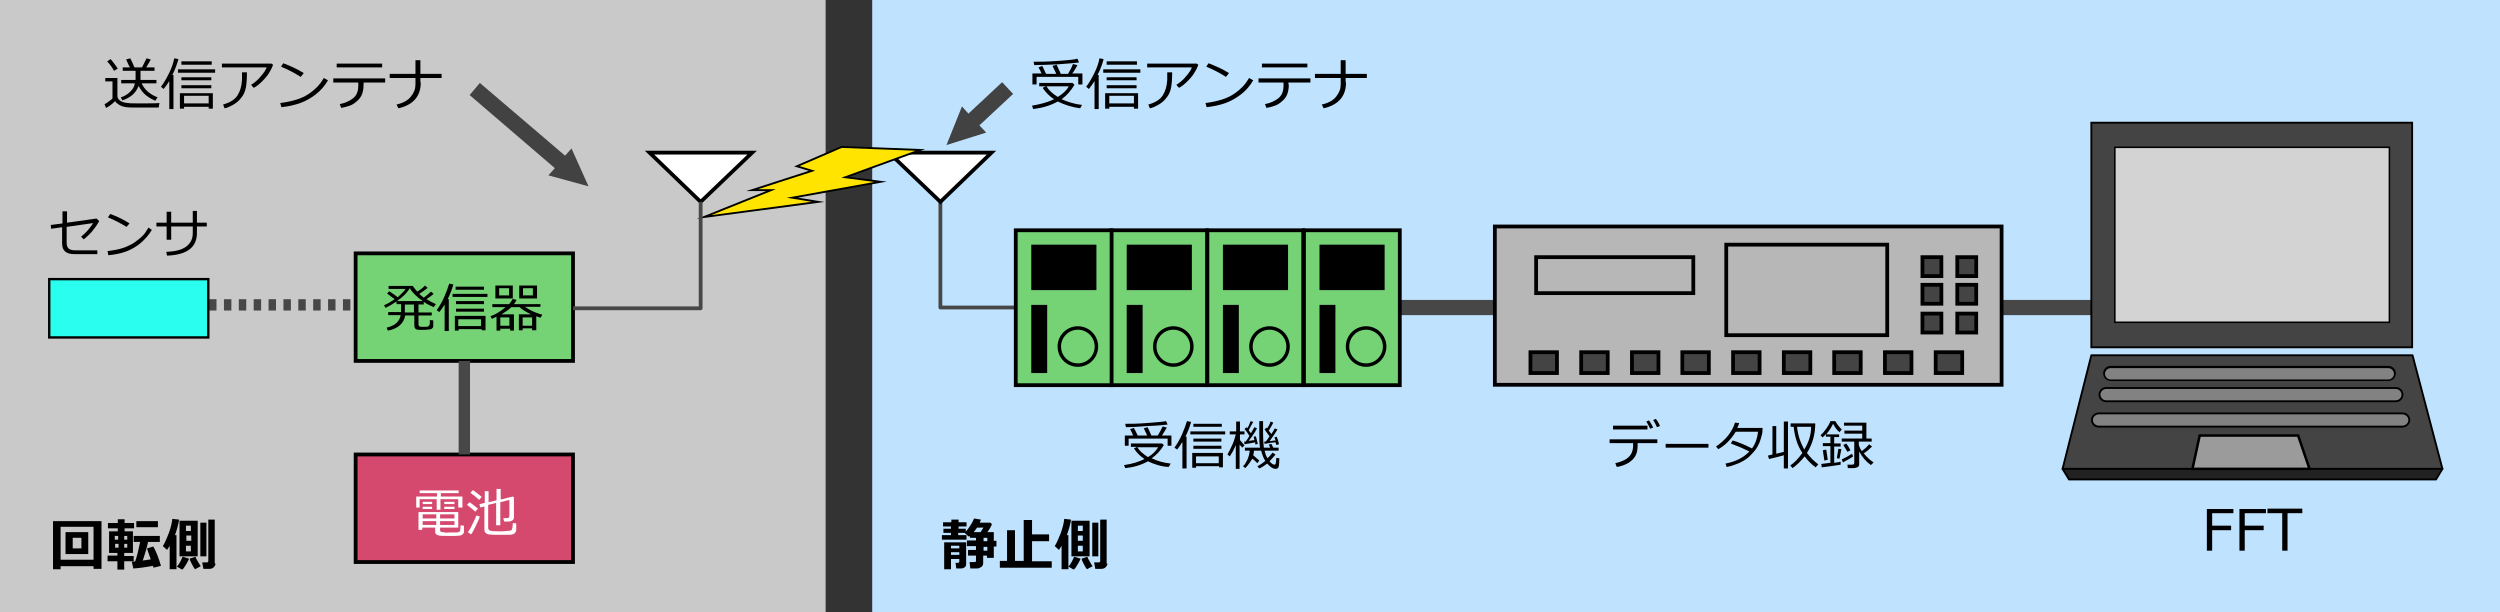 <?xml version="1.0" encoding="utf-8"?>
<!-- Generator: Adobe Illustrator 26.3.1, SVG Export Plug-In . SVG Version: 6.00 Build 0)  -->
<svg version="1.1" id="レイヤー_1" xmlns="http://www.w3.org/2000/svg" xmlns:xlink="http://www.w3.org/1999/xlink" x="0px"
	 y="0px" viewBox="0 0 660.1 161.7" style="enable-background:new 0 0 660.1 161.7;" xml:space="preserve">
<rect x="0" y="0" width="660.1" height="161.7" fill="#333333" stroke="none"/>
<style type="text/css">
	.st0{fill:#C9C9C9;}
	.st1{fill:#BFE2FF;}
	.st2{fill:none;stroke:#474747;stroke-linejoin:round;stroke-miterlimit:10;}
	.st3{fill:none;stroke:#474747;stroke-width:3;stroke-linejoin:round;}
	.st4{fill:none;stroke:#474747;stroke-width:3;stroke-linejoin:round;stroke-dasharray:1.964,1.964;}
	.st5{fill:none;stroke:#474747;stroke-width:4;stroke-linejoin:round;stroke-miterlimit:10;}
	.st6{fill:#444444;stroke:#000000;stroke-width:0.502;stroke-miterlimit:10;}
	.st7{fill:#444444;stroke:#000000;stroke-width:0.502;stroke-linejoin:round;stroke-miterlimit:10;}
	.st8{fill:#D3D3D3;stroke:#000000;stroke-width:0.41;stroke-miterlimit:10;}
	.st9{fill:#212121;stroke:#000000;stroke-width:0.502;stroke-linejoin:round;stroke-miterlimit:10;}
	.st10{fill:#FFFFFF;stroke:#000000;stroke-width:0.505;stroke-miterlimit:10;}
	.st11{fill:#828282;}
	.st12{fill:#FFFFFF;stroke:#000000;stroke-width:0.502;stroke-miterlimit:10;}
	.st13{fill:#FFFFFF;stroke:#000000;stroke-width:0.514;stroke-miterlimit:10;}
	.st14{fill:#9B9B9B;stroke:#000000;stroke-width:0.674;stroke-linecap:round;stroke-miterlimit:10;}
	.st15{fill:#B7B7B7;stroke:#000000;stroke-miterlimit:10;}
	.st16{fill:none;stroke:#000000;stroke-miterlimit:10;}
	.st17{fill:#444444;stroke:#000000;stroke-miterlimit:10;}
	.st18{fill:#75D375;stroke:#000000;stroke-miterlimit:10;}
	.st19{fill:none;stroke:#000000;stroke-width:0.918;stroke-miterlimit:10;}
	.st20{fill:#FFFFFF;stroke:#000000;stroke-miterlimit:10;}
	.st21{fill:#D6496E;stroke:#000000;stroke-miterlimit:10;}
	.st22{fill:#2AFFEF;stroke:#000000;stroke-width:0.63;stroke-miterlimit:10;}
	.st23{fill:#FFE400;stroke:#000000;stroke-width:0.5;stroke-linecap:round;stroke-miterlimit:10;}
	.st24{fill:none;stroke:#474747;stroke-width:3;stroke-linejoin:round;stroke-miterlimit:10;}
	.st25{fill:#424242;}
	.st26{fill:#FFFFFF;}
</style>
<rect class="st0" width="218" height="161.7"/>
<rect x="230.3" class="st1" width="429.9" height="161.7"/>
<polyline class="st2" points="248.3,53.3 248.3,81.2 272.3,81.2 "/>
<g>
	<g>
		<line class="st3" x1="52.2" y1="80.5" x2="53.2" y2="80.5"/>
		<line class="st4" x1="55.2" y1="80.5" x2="101.4" y2="80.5"/>
		<line class="st3" x1="102.3" y1="80.5" x2="103.3" y2="80.5"/>
	</g>
</g>
<line class="st5" x1="365.6" y1="81.2" x2="554.1" y2="81.2"/>
<g>
	<rect x="552.2" y="32.4" class="st6" width="84.7" height="59.3"/>
	<polygon class="st7" points="644.9,123.8 544.6,123.8 552.2,93.8 637,93.8 	"/>
	<rect x="558.4" y="38.9" class="st8" width="72.5" height="46.2"/>
	<polygon class="st9" points="643.2,126.6 546.3,126.6 544.6,123.8 644.9,123.8 	"/>
	<g>
		<line class="st10" x1="557.2" y1="98.7" x2="630.6" y2="98.7"/>
		<g>
			<path class="st11" d="M557.2,100.5c-1,0-1.8-0.8-1.8-1.8s0.8-1.8,1.8-1.8h73.3c1,0,1.8,0.8,1.8,1.8s-0.8,1.8-1.8,1.8H557.2z"/>
			<path d="M630.6,97.2c0.8,0,1.5,0.7,1.5,1.5s-0.7,1.5-1.5,1.5h-73.3c-0.8,0-1.5-0.7-1.5-1.5s0.7-1.5,1.5-1.5H630.6 M630.6,96.6
				h-73.3c-1.1,0-2,0.9-2,2s0.9,2,2,2h73.3c1.1,0,2-0.9,2-2S631.7,96.6,630.6,96.6L630.6,96.6z"/>
		</g>
	</g>
	<g>
		<line class="st12" x1="556.1" y1="104.3" x2="632.6" y2="104.3"/>
		<g>
			<path class="st11" d="M556.1,106.1c-1,0-1.7-0.8-1.7-1.8s0.8-1.8,1.7-1.8h76.5c1,0,1.7,0.8,1.7,1.8s-0.8,1.8-1.7,1.8H556.1z"/>
			<path d="M632.6,102.7c0.8,0,1.5,0.7,1.5,1.5c0,0.8-0.7,1.5-1.5,1.5h-76.5c-0.8,0-1.5-0.7-1.5-1.5c0-0.8,0.7-1.5,1.5-1.5H632.6
				 M632.6,102.2h-76.5c-1.1,0-2,0.9-2,2c0,1.1,0.9,2,2,2h76.5c1.1,0,2-0.9,2-2C634.6,103.1,633.7,102.2,632.6,102.2L632.6,102.2z"
				/>
		</g>
	</g>
	<g>
		<line class="st13" x1="554.2" y1="110.9" x2="634.3" y2="110.9"/>
		<g>
			<path class="st11" d="M554.2,112.7c-1,0-1.8-0.8-1.8-1.8s0.8-1.8,1.8-1.8h80.1c1,0,1.8,0.8,1.8,1.8s-0.8,1.8-1.8,1.8H554.2z"/>
			<path d="M634.3,109.4c0.9,0,1.6,0.7,1.6,1.5s-0.7,1.5-1.6,1.5h-80.1c-0.9,0-1.6-0.7-1.6-1.5s0.7-1.5,1.6-1.5H634.3 M634.3,108.9
				h-80.1c-1.1,0-2.1,0.9-2.1,2s0.9,2,2.1,2h80.1c1.1,0,2.1-0.9,2.1-2S635.5,108.9,634.3,108.9L634.3,108.9z"/>
		</g>
	</g>
	<polygon class="st14" points="609.8,123.8 578.9,123.8 580.8,115 606.8,115 	"/>
</g>
<rect x="394.7" y="59.8" class="st15" width="133.8" height="41.8"/>
<rect x="405.6" y="67.9" class="st16" width="41.5" height="9.5"/>
<rect x="455.8" y="64.6" class="st16" width="42.5" height="23.9"/>
<rect x="507.6" y="67.9" class="st17" width="5" height="5"/>
<rect x="516.8" y="67.9" class="st17" width="5" height="5"/>
<rect x="507.6" y="75.2" class="st17" width="5" height="5"/>
<rect x="516.8" y="75.2" class="st17" width="5" height="5"/>
<rect x="507.6" y="82.8" class="st17" width="5" height="5"/>
<rect x="516.8" y="82.8" class="st17" width="5" height="5"/>
<rect x="404.1" y="93" class="st17" width="7" height="5.5"/>
<rect x="417.5" y="93" class="st17" width="7" height="5.5"/>
<rect x="430.9" y="93" class="st17" width="7" height="5.5"/>
<rect x="444.2" y="93" class="st17" width="7" height="5.5"/>
<rect x="457.6" y="93" class="st17" width="7" height="5.5"/>
<rect x="471" y="93" class="st17" width="7" height="5.5"/>
<rect x="484.3" y="93" class="st17" width="7" height="5.5"/>
<rect x="497.7" y="93" class="st17" width="7" height="5.5"/>
<rect x="511.1" y="93" class="st17" width="7" height="5.5"/>
<rect x="344.3" y="60.8" class="st18" width="25.3" height="40.9"/>
<rect x="348.4" y="64.6" width="17.2" height="12"/>
<rect x="348.4" y="80.5" width="4.2" height="18"/>
<circle class="st19" cx="360.7" cy="91.5" r="4.9"/>
<rect x="318.8" y="60.8" class="st18" width="25.3" height="40.9"/>
<rect x="322.9" y="64.6" width="17.2" height="12"/>
<rect x="322.9" y="80.5" width="4.2" height="18"/>
<circle class="st19" cx="335.2" cy="91.5" r="4.9"/>
<rect x="293.4" y="60.8" class="st18" width="25.3" height="40.9"/>
<rect x="297.5" y="64.6" width="17.2" height="12"/>
<rect x="297.5" y="80.5" width="4.2" height="18"/>
<circle class="st19" cx="309.8" cy="91.5" r="4.9"/>
<rect x="268.2" y="60.8" class="st18" width="25.3" height="40.9"/>
<rect x="272.3" y="64.6" width="17.2" height="12"/>
<rect x="272.3" y="80.5" width="4.2" height="18"/>
<circle class="st19" cx="284.6" cy="91.5" r="4.9"/>
<polygon class="st20" points="234.7,40.3 248.3,53.3 261.8,40.3 "/>
<polygon class="st20" points="171.5,40.3 185,53.3 198.6,40.3 "/>
<rect x="93.9" y="66.9" class="st18" width="57.4" height="28.4"/>
<rect x="93.9" y="120" class="st21" width="57.4" height="28.4"/>
<rect x="13" y="73.7" class="st22" width="42" height="15.4"/>
<polygon class="st23" points="222.2,38.8 210.4,43.9 214.4,45.1 198.6,50.2 203.6,50.2 185.9,57.3 216,53.3 209.2,52.2 232.5,48 
	223.2,46.8 243,39.6 "/>
<polyline class="st2" points="185,53.3 185,81.4 151.3,81.4 "/>
<line class="st24" x1="122.6" y1="95.3" x2="122.6" y2="120"/>
<polygon class="st25" points="149.2,41.1 126.7,21.9 124,25.1 146.5,44.4 144.8,46.3 155.4,49.2 150.9,39.2 "/>
<polygon class="st25" points="267.5,24.8 264.6,21.7 255.7,30 254,28.1 249.9,38.3 260.4,35 258.6,33.1 "/>
<g>
	<path d="M279.3,26.8c-2,1.1-4.1,1.7-6.5,2l-0.3-0.9c2.3-0.4,4.2-0.9,5.8-1.7c-1.2-0.8-2.2-1.8-3-3l0.8-0.4h-1.7v-0.9h8.8l0.5,0.5
		c-0.9,1.5-2,2.8-3.4,3.8c1.6,0.7,3.4,1.3,5.4,1.5l-0.5,0.9C283.1,28.3,281.1,27.7,279.3,26.8z M275.1,19.6
		c-0.4-0.9-0.7-1.5-0.9-1.8l1-0.4c0.4,0.8,0.7,1.5,1,2.1h2.7c0,0-0.3-0.7-1-2.1l1.1-0.3c0.3,0.6,0.6,1.4,1.1,2.4h1.9
		c0.5-0.8,1-1.7,1.3-2.6l1.2,0.3c-0.5,0.9-0.9,1.6-1.4,2.2h2.7v2.9h-1.1v-2h-11v2h-1.1v-2.9H275.1z M273.1,17.2l-0.2-0.9
		c1.5,0,3.6,0,6.1-0.2c2.6-0.2,4.4-0.3,5.5-0.6l0.4,1c-0.9,0.1-2.8,0.3-5.8,0.5C276.3,17.1,274.3,17.2,273.1,17.2L273.1,17.2z
		 M279.3,25.6c1.3-0.8,2.3-1.7,2.9-2.8h-5.9C277,23.9,278,24.8,279.3,25.6z"/>
	<path d="M289,28.8v-7.4c-0.5,0.8-1,1.5-1.5,2.1l-0.7-0.6c0.8-1,1.5-2.3,2.2-3.7c0.7-1.4,1.1-2.7,1.3-3.8l1.1,0.2
		c-0.3,1.2-0.8,2.6-1.6,4.2h0.3v9H289z M291.3,19.2v-0.9h9.8v0.9H291.3z M299.4,28.2h-6.5v0.5h-1.1v-4.1h8.7v4.1h-1.1V28.2z
		 M292.2,17.1v-0.9h8v0.9H292.2z M292.2,21.2v-0.8h7.9v0.8H292.2z M292.2,23.3v-0.8h7.9v0.8H292.2z M292.9,27.3h6.5v-2h-6.5V27.3z"
		/>
	<path d="M316.4,17.1c-0.1,0.3-0.3,0.9-0.8,1.7c-0.4,0.8-1.1,1.7-2,2.6c-0.9,0.9-1.7,1.5-2.3,1.8l-0.7-0.8c1-0.6,1.9-1.4,2.6-2.3
		c0.8-0.9,1.3-1.7,1.5-2.3h-11.8v-1H316L316.4,17.1z M309.5,19.1c0,1.7-0.1,3.1-0.3,4.1c-0.2,1-0.6,1.9-1.2,2.6
		c-0.6,0.8-1.3,1.4-2.2,1.9s-1.6,0.8-2.2,0.9l-0.4-1c1.8-0.5,3.1-1.3,3.8-2.4s1.1-2.4,1.2-4.1l0-2H309.5z"/>
	<path d="M330.9,21.2c-0.8,1.4-1.9,2.7-3.2,3.7c-1.3,1-2.7,1.8-4.1,2.3c-1.4,0.5-3.1,0.9-5,1.1l-0.3-1.1c1.6-0.2,3-0.5,4.3-0.9
		s2.3-0.9,3.2-1.5c0.9-0.6,1.6-1.2,2.2-1.8s1.2-1.4,1.8-2.4L330.9,21.2z M324.5,19.3l-0.8,1c-1.7-1.1-3.5-2-5.2-2.7l0.6-0.9
		C320.9,17.4,322.8,18.2,324.5,19.3z"/>
	<path d="M340.3,22.3c0,1.2-0.2,2.2-0.6,3c-0.4,0.8-1.1,1.4-1.9,2s-2,0.9-3.4,1.2l-0.4-1c1.5-0.3,2.7-0.9,3.6-1.6
		c0.9-0.8,1.3-1.8,1.3-3.3v-0.8h-6.6v-1.1h13.7v1.1h-5.8V22.3z M345.2,17.8h-12v-1h12V17.8z"/>
	<path d="M355.4,21.8c0,3.6-2,5.9-5.9,6.8l-0.5-1c1.8-0.4,3-1.1,3.8-2.1c0.8-1,1.2-2,1.2-3.2v-1.7h-6.8v-1.1h6.8v-3.6h1.3v3.6h5.6
		v1.1h-5.6V21.8z"/>
</g>
<g>
	<path d="M41.9,28.4l-4.1,0c-2.3,0-3.8,0-4.5-0.1S32,28,31.5,27.7c-0.5-0.3-0.9-0.6-1.1-1c-0.8,0.8-1.6,1.4-2.4,1.8l-0.4-1
		c0.3-0.1,0.6-0.3,1.1-0.7c0.5-0.3,0.8-0.6,1-0.8v-4.5h-1.9v-0.9H31v4.7c0,0.5,0.2,0.8,0.5,1.1c0.3,0.3,0.7,0.5,1.1,0.6
		c0.4,0.1,0.8,0.2,1.2,0.2c0.4,0.1,1.5,0.1,3.3,0.1c2.4,0,4,0,5-0.1L41.9,28.4z M30.1,18.7c-0.4-0.8-1-1.6-1.8-2.5l0.9-0.6
		c0.8,0.9,1.4,1.8,1.9,2.5L30.1,18.7z M36.6,22.7c-0.7,1.8-2.1,3.1-4.3,3.8l-0.4-0.8c1-0.3,1.8-0.8,2.5-1.5c0.7-0.7,1.1-1.4,1.2-2.2
		h-3.6v-0.9h3.8v-2.4h-3.4v-0.9h1.9c-0.2-0.3-0.5-1-1-2.1l1.1-0.3c0.3,0.6,0.7,1.4,1.1,2.4h2c0.2-0.4,0.6-1.2,1.2-2.4l1.1,0.3
		c-0.3,0.6-0.7,1.3-1.2,2.1h2.2v0.9h-3.7v2.4h4.2v0.9h-3.9c0.7,1.6,2.1,2.9,4.2,3.7l-0.6,0.9c-0.7-0.3-1.5-0.7-2.4-1.4
		S37.1,23.6,36.6,22.7z"/>
	<path d="M44.7,28.8v-7.4c-0.5,0.8-1,1.5-1.5,2.1l-0.7-0.6c0.8-1,1.5-2.3,2.2-3.7c0.7-1.4,1.1-2.7,1.3-3.8l1.1,0.2
		c-0.3,1.2-0.8,2.6-1.6,4.2h0.3v9H44.7z M47,19.2v-0.9h9.8v0.9H47z M55.1,28.2h-6.5v0.5h-1.1v-4.1h8.7v4.1h-1.1V28.2z M47.9,17.1
		v-0.9h8v0.9H47.9z M47.9,21.2v-0.8h7.9v0.8H47.9z M47.9,23.3v-0.8h7.9v0.8H47.9z M48.6,27.3h6.5v-2h-6.5V27.3z"/>
	<path d="M72.1,17.1c-0.1,0.3-0.3,0.9-0.8,1.7c-0.4,0.8-1.1,1.7-2,2.6c-0.9,0.9-1.7,1.5-2.3,1.8l-0.7-0.8c1-0.6,1.9-1.4,2.6-2.3
		c0.8-0.9,1.3-1.7,1.5-2.3H58.6v-1h13.1L72.1,17.1z M65.2,19.1c0,1.7-0.1,3.1-0.3,4.1c-0.2,1-0.6,1.9-1.2,2.6
		c-0.6,0.8-1.3,1.4-2.2,1.9s-1.6,0.8-2.2,0.9l-0.4-1c1.8-0.5,3.1-1.3,3.8-2.4s1.1-2.4,1.2-4.1l0-2H65.2z"/>
	<path d="M86.6,21.2c-0.8,1.4-1.9,2.7-3.2,3.7c-1.3,1-2.7,1.8-4.1,2.3c-1.4,0.5-3.1,0.9-5,1.1l-0.3-1.1c1.6-0.2,3-0.5,4.3-0.9
		s2.3-0.9,3.2-1.5c0.9-0.6,1.6-1.2,2.2-1.8s1.2-1.4,1.8-2.4L86.6,21.2z M80.2,19.3l-0.8,1c-1.7-1.1-3.5-2-5.2-2.7l0.6-0.9
		C76.6,17.4,78.5,18.2,80.2,19.3z"/>
	<path d="M96,22.3c0,1.2-0.2,2.2-0.6,3c-0.4,0.8-1.1,1.4-1.9,2s-2,0.9-3.4,1.2l-0.4-1c1.5-0.3,2.7-0.9,3.6-1.6
		c0.9-0.8,1.3-1.8,1.3-3.3v-0.8h-6.6v-1.1h13.7v1.1H96V22.3z M100.9,17.8h-12v-1h12V17.8z"/>
	<path d="M111.1,21.8c0,3.6-2,5.9-5.9,6.8l-0.5-1c1.8-0.4,3-1.1,3.8-2.1c0.8-1,1.2-2,1.2-3.2v-1.7h-6.8v-1.1h6.8v-3.6h1.3v3.6h5.6
		v1.1h-5.6V21.8z"/>
</g>
<g>
	<path d="M26.2,58.4c-1.1,1.9-2.4,3.5-4.1,4.8l-0.7-0.7c1.3-1,2.3-2.2,3.2-3.6l-7,1v4.3c0,0.6,0.2,1.1,0.5,1.4
		c0.3,0.3,0.9,0.5,1.8,0.5h5.8v1h-6.1c-2.1,0-3.2-0.9-3.2-2.8V60l-2.9,0.4l-0.1-1l3.1-0.4v-3.2h1.2v3l7.8-1.1L26.2,58.4z"/>
	<path d="M40.1,60.7c-0.8,1.3-1.8,2.5-3,3.5c-1.2,1-2.5,1.7-3.8,2.2c-1.3,0.5-2.9,0.8-4.7,1l-0.2-1.1c1.5-0.2,2.8-0.4,4-0.8
		c1.2-0.4,2.2-0.9,3-1.4c0.8-0.6,1.5-1.1,2.1-1.7c0.6-0.5,1.1-1.3,1.7-2.3L40.1,60.7z M34.2,59l-0.8,0.9c-1.6-1-3.2-1.8-4.9-2.5
		l0.6-0.9C30.8,57.1,32.5,57.9,34.2,59z"/>
	<path d="M45.2,63.3H44v-3.5h-2.7v-1H44v-2.9h1.2v2.9h5.7v-3.1H52v3.1h2.6v1H52v1.7c0,3.8-2.6,5.8-7.9,6l-0.2-1
		c2.6-0.1,4.3-0.6,5.4-1.5s1.6-2,1.6-3.5v-1.7h-5.7V63.3z"/>
</g>
<g>
	<path d="M102.4,87.3l-0.3-0.8c2.2-0.5,3.4-1.6,3.7-3.3h-3.3v-0.8h3.4c0-0.1,0-0.3,0-0.5v-1.6h-1.2v-0.7c-1,0.7-1.9,1.2-2.9,1.7
		l-0.4-0.7c1-0.4,1.9-1,2.8-1.6c-0.4-0.3-1.1-0.8-2-1.5l0.6-0.6c1,0.7,1.8,1.2,2.2,1.6c0.9-0.8,1.6-1.5,2.1-2.2h-4.5v-0.8h6.4
		c0.3,0.4,0.6,0.9,1.2,1.5c0.8-0.5,1.5-1,2-1.6l0.7,0.6c-0.5,0.5-1.3,1-2.2,1.6c0.4,0.4,0.8,0.7,1.2,1c0.9-0.7,1.5-1.2,1.9-1.6
		l0.7,0.6c-0.5,0.4-1.1,0.9-1.9,1.4c0.8,0.5,1.6,0.9,2.5,1.3l-0.6,0.8c-0.9-0.4-1.8-0.8-2.6-1.4v0.7h-1.4v2.1h3.5v0.8h-3.5v2.4
		c0,0.2,0.1,0.4,0.3,0.5c0.2,0.1,0.5,0.1,1.1,0.1c0.6,0,1,0,1.1-0.1c0.2-0.1,0.3-0.2,0.4-0.4c0.1-0.2,0.1-0.7,0.1-1.3l0.9,0.1V86
		c0,0.3-0.1,0.6-0.3,0.7c-0.2,0.2-0.5,0.3-0.8,0.3c-0.4,0-0.8,0.1-1.3,0.1c-0.3,0-0.6,0-1.2,0c-0.5,0-0.9-0.1-1.1-0.3
		c-0.2-0.2-0.3-0.5-0.3-0.8v-2.7h-2.4C106.6,85.4,105.1,86.8,102.4,87.3z M104.8,79.5h6.8c-1.5-1.1-2.7-2.2-3.4-3.4
		C107.5,77.3,106.4,78.4,104.8,79.5z M106.9,80.4v1.7c0,0.1,0,0.2,0,0.4h2.4v-2.1H106.9z"/>
	<path d="M117.4,87.4v-7c-0.5,0.8-0.9,1.4-1.4,2l-0.7-0.5c0.7-1,1.4-2.1,2-3.5c0.6-1.4,1-2.5,1.3-3.5l1.1,0.2
		c-0.3,1.1-0.8,2.5-1.5,3.9h0.3v8.4H117.4z M119.5,78.4v-0.8h9.2v0.8H119.5z M127.1,86.9h-6v0.4h-1v-3.9h8.1v3.8h-1V86.9z
		 M120.3,76.5v-0.8h7.5v0.8H120.3z M120.4,80.3v-0.8h7.4v0.8H120.4z M120.4,82.3v-0.8h7.4v0.8H120.4z M121,86.1h6v-1.8h-6V86.1z"/>
	<path d="M134.5,86.8h-2.4v0.5h-1v-3.7c-0.4,0.2-0.8,0.4-1.2,0.6l-0.4-0.7c1.4-0.5,2.7-1.3,4-2.4H130v-0.8h4.4
		c0.4-0.4,0.7-0.9,1-1.4l1,0.3c-0.2,0.4-0.4,0.7-0.7,1.1h7V81h-4.1c0.7,0.5,1.4,0.9,2.3,1.3c0.9,0.4,1.6,0.6,2.3,0.8l-0.5,0.8
		c-0.3-0.1-0.7-0.2-1.1-0.4v3.7h-1.1v-0.5H138v0.5h-1V83h3.2c-1.4-0.7-2.4-1.3-3-1.9h-2.2c-0.7,0.7-1.6,1.3-2.6,1.9h3.3v4.3h-1V86.8
		z M130.8,78.8v-3.4h4.6v3.4H130.8z M134.4,76.1h-2.6v1.9h2.6V76.1z M132.1,86h2.4v-2.2h-2.4V86z M137.1,78.8v-3.4h4.7v3.4H137.1z
		 M138,86h2.5v-2.2H138V86z M140.7,76.1h-2.6v1.9h2.6V76.1z"/>
</g>
<g>
	<path d="M303.1,121.8c-1.8,1-3.8,1.6-6,1.8l-0.3-0.8c2.2-0.3,4-0.9,5.4-1.6c-1.1-0.7-2.1-1.7-2.8-2.8l0.8-0.4h-1.6v-0.9h8.2
		l0.5,0.4c-0.8,1.4-1.9,2.6-3.2,3.5c1.4,0.7,3.1,1.2,5,1.4l-0.5,0.9C306.6,123.2,304.8,122.6,303.1,121.8z M299.2,115
		c-0.4-0.8-0.6-1.4-0.8-1.7l1-0.3c0.4,0.7,0.7,1.4,1,2h2.5c0,0-0.3-0.7-0.9-1.9l1-0.3c0.3,0.5,0.6,1.3,1,2.2h1.7
		c0.5-0.8,0.9-1.6,1.3-2.4l1.1,0.3c-0.5,0.8-0.9,1.5-1.3,2.1h2.5v2.7h-1v-1.9h-10.3v1.9h-1V115H299.2z M297.3,112.8l-0.2-0.9
		c1.4,0,3.3,0,5.7-0.2s4.1-0.3,5.1-0.5l0.4,0.9c-0.9,0.1-2.6,0.3-5.4,0.4C300.3,112.7,298.4,112.8,297.3,112.8L297.3,112.8z
		 M303.1,120.7c1.2-0.7,2.1-1.6,2.7-2.6h-5.5C300.9,119.1,301.9,119.9,303.1,120.7z"/>
	<path d="M312.2,123.7v-7c-0.5,0.8-0.9,1.4-1.4,2l-0.7-0.5c0.7-1,1.4-2.1,2-3.5c0.6-1.4,1-2.5,1.3-3.5l1.1,0.2
		c-0.3,1.1-0.8,2.5-1.5,3.9h0.3v8.4H312.2z M314.3,114.7v-0.8h9.2v0.8H314.3z M321.8,123.1h-6v0.4h-1v-3.9h8.1v3.8h-1V123.1z
		 M315.1,112.7v-0.8h7.5v0.8H315.1z M315.1,116.6v-0.8h7.4v0.8H315.1z M315.1,118.5v-0.8h7.4v0.8H315.1z M315.8,122.3h6v-1.8h-6
		V122.3z"/>
	<path d="M324.7,120.5l-0.6-0.5c0.4-0.7,0.8-1.5,1.3-2.6s0.7-2,0.9-2.7h-1.6v-0.8h1.7v-2.6h1v2.6h1.2v0.8h-1.2v1.5
		c0.5,0.6,0.9,1,1.2,1.4l-0.6,0.6l-0.7-0.8v6.4h-1v-6.3C325.9,118.5,325.4,119.5,324.7,120.5z M328.8,123.6l-0.6-0.5
		c0.5-0.4,0.8-1,1.2-1.8c0.3-0.7,0.5-1.5,0.6-2.3h-1.3v-0.8h4c-0.2-1-0.2-2.3-0.2-3.9c0-0.2,0-0.6,0-1.3v-1.8h1l0,3.2
		c0,1.7,0.1,3,0.2,3.8h1.7l-0.4-0.8l0.7-0.2l0.5,1h1.4v0.8h-3.7c0.2,0.8,0.4,1.5,0.8,2c0.6-0.6,1-1.1,1.3-1.5l0.8,0.5
		c-0.5,0.6-1,1.2-1.6,1.8c0.5,0.6,1,0.9,1.3,0.9c0.1,0,0.2-0.1,0.3-0.2c0.1-0.2,0.1-0.7,0.2-1.6l0.8,0.1c0,1.2-0.1,2-0.2,2.3
		c-0.1,0.3-0.4,0.5-0.8,0.5c-0.7,0-1.4-0.5-2.2-1.4c-0.7,0.5-1.4,1-2.1,1.3l-0.5-0.6c0.8-0.4,1.5-0.9,2.1-1.4
		c-0.5-0.7-0.8-1.6-1.1-2.7h-1.9c0,0.4-0.1,0.8-0.2,1.2c0.6,0.5,1.1,1,1.6,1.4l-0.5,0.7c-0.3-0.3-0.7-0.7-1.3-1.2
		C330.1,122,329.5,122.9,328.8,123.6z M328.6,117.3l-0.1-0.7l0.4,0c0.3-0.4,0.6-0.8,1-1.5c-0.5-0.8-0.9-1.4-1.3-1.8l0.5-0.5l0.2,0.3
		c0.3-0.4,0.6-1,0.9-1.9l0.7,0.2c-0.4,0.7-0.8,1.4-1.2,2.2l0.6,0.8c0.4-0.7,0.7-1.2,0.9-1.6l0.7,0.3c-0.4,0.8-1.1,1.9-2.2,3.3
		c0.5-0.1,1-0.1,1.5-0.2l-0.2-0.9l0.6-0.1c0.2,0.8,0.4,1.4,0.5,2l-0.6,0.2c0-0.1-0.1-0.3-0.1-0.6C330.6,117,329.7,117.1,328.6,117.3
		z M333.9,117.2l-0.1-0.6l0.4,0c0.3-0.3,0.6-0.8,1-1.4c-0.2-0.3-0.7-0.9-1.3-1.8l0.5-0.5l0.2,0.2c0.4-0.6,0.7-1.2,0.9-1.8l0.7,0.3
		c-0.3,0.6-0.7,1.3-1.2,2.1l0.7,0.9c0.4-0.6,0.7-1.1,0.9-1.5l0.7,0.3c-0.6,1-1.3,2-2.1,3.1c0.7-0.1,1.2-0.2,1.6-0.2l-0.3-0.8
		l0.6-0.2c0.3,0.7,0.5,1.4,0.6,2l-0.7,0.2c0-0.1-0.1-0.3-0.2-0.7C336,116.8,335,117,333.9,117.2z"/>
</g>
<g>
	<path d="M432.4,117.6c0,1.2-0.2,2.1-0.6,2.8s-1,1.3-1.8,1.8c-0.8,0.5-1.9,0.9-3.1,1.1l-0.4-1c1.4-0.3,2.6-0.8,3.4-1.5
		s1.3-1.7,1.3-3.1v-0.7H425v-1h12.6v1h-5.2V117.6z M435,113.4h-9.1v-1h9.1V113.4z M436.5,112.9l-0.8,0.3c-0.3-0.7-0.7-1.4-1-1.9
		l0.7-0.3C435.8,111.6,436.2,112.2,436.5,112.9z M438.3,112.5l-0.8,0.3c-0.3-0.7-0.6-1.3-1-1.9l0.7-0.3
		C437.6,111.1,438,111.7,438.3,112.5z"/>
	<path d="M451.1,118.2h-11.3v-1h11.3V118.2z"/>
	<path d="M459.2,111.7c-0.1,0.5-0.3,0.9-0.5,1.3h6.7c0,0.7-0.1,1.1-0.1,1.4c-0.2,0.9-0.4,1.6-0.7,2.4c-0.3,0.7-0.7,1.5-1.2,2.1
		s-1.1,1.3-1.8,1.9s-1.6,1.1-2.5,1.5c-1,0.4-2,0.8-3.2,1l-0.3-0.9c2.7-0.5,4.8-1.6,6.3-3.2c-1.4-0.7-3-1.4-4.9-2.1l0.5-0.8
		c1.4,0.4,3.1,1.1,5.1,2.1c0.9-1.2,1.4-2.7,1.6-4.4h-5.9c-0.6,1-1.3,1.9-2.1,2.7c-0.8,0.8-1.6,1.4-2.5,1.9l-0.6-0.7
		c1.2-0.8,2.3-1.8,3.2-2.9c0.9-1.2,1.5-2.3,1.8-3.4L459.2,111.7z"/>
	<path d="M467.1,121.2l-0.3-0.9l1.2-0.3v-7.5h1v7.3c0.7-0.2,1.4-0.3,2-0.5v-8h1.1v12.4H471v-3.5
		C470.7,120.3,469.3,120.7,467.1,121.2z M476.5,120.5c-0.9,1.1-1.9,2.2-3.2,3.1l-0.6-0.7c1.1-0.7,2.1-1.8,3.2-3.3
		c-1.3-1.9-2-4.2-2.3-6.9h-0.8l0-0.9h6.5c0,3-0.8,5.6-2.2,7.8c0.9,1.2,1.9,2.2,3,3l-0.7,0.8C478.3,122.6,477.4,121.7,476.5,120.5z
		 M476.4,118.7c1.2-2,1.8-3.9,1.8-5.9v-0.1h-3.7C474.7,114.9,475.4,116.9,476.4,118.7z"/>
	<path d="M481,123.4l-0.1-0.9c0.7-0.1,1.5-0.2,2.4-0.3v-4.4h-2v-0.8h2v-1.7h-1.2v-0.7c-0.3,0.4-0.6,0.7-0.9,0.9l-0.5-0.6
		c0.5-0.4,1-1,1.5-1.7c0.5-0.7,0.9-1.4,1.1-2h1.3c0.5,0.9,1.1,1.6,1.7,2.2l-0.6,0.7c-0.7-0.5-1.2-1.3-1.7-2.2
		c-0.4,0.9-1,1.8-1.8,2.8h3.4v0.7h-1.3v1.7h1.7v0.8h-1.7v4.3c0.8-0.1,1.4-0.2,1.7-0.3v0.8C484.9,122.9,483.2,123.1,481,123.4z
		 M481.7,121.6l-0.4-2.7l0.9-0.2l0.4,2.7L481.7,121.6z M485.7,121.1l-0.7-0.1l0.4-2.5l0.8,0.1L485.7,121.1z M489.5,123.6h-1.6
		l-0.1-0.9h1.3c0.3,0,0.5-0.2,0.5-0.5v-5.6h-3.3v-0.8h5.4v-1.3h-4.7v-0.8h4.7v-1.3h-4.8v-0.8h5.9v4.2h1.4v0.8h-3.4v0.9
		c0.2,0.6,0.4,1.1,0.8,1.6c0.8-0.6,1.5-1.2,1.9-1.8l0.8,0.6c-0.7,0.7-1.4,1.3-2.2,1.8c0.9,1.1,1.8,1.9,2.6,2.4l-0.7,0.7
		c-1.3-0.9-2.3-2.1-3.1-3.6v3.4c0,0.3-0.1,0.5-0.3,0.7C490.1,123.5,489.8,123.6,489.5,123.6z M486.6,122.1l-0.3-0.8
		c0.9-0.4,1.8-0.9,2.7-1.5l0.3,0.7C488.8,120.9,487.9,121.4,486.6,122.1z M487.8,119.3c-0.5-0.8-0.8-1.4-1.1-1.8l0.8-0.4
		c0.3,0.4,0.7,1,1.1,1.8L487.8,119.3z"/>
</g>
<g>
	<path d="M589.7,135.5h-5.6v3.3h5v1.2h-5v5.4h-1.4v-11h7V135.5z"/>
	<path d="M598.3,135.5h-5.6v3.3h5v1.2h-5v5.4h-1.4v-11h7V135.5z"/>
	<path d="M602.6,145.4v-9.9h-3.9v-1.2h9.2v1.2H604v9.9H602.6z"/>
</g>
<g>
	<path class="st26" d="M121,134v-2.2h-4.7v2.8h-1v-2.8h-4.5v2.2h-0.9v-2.9h5.5v-0.9h-4.6v-0.7h10.3l0,0.7h-4.7v0.9h5.7v2.9H121z
		 M111.5,139.3v0.6h-1v-4.7H121v4.1h-4.8v0.6c0,0.2,0,0.3,0.1,0.4s0.2,0.2,0.4,0.2c0.2,0,0.4,0,0.8,0.1s0.8,0,1.1,0
		c0.5,0,0.9,0,1.4,0s0.8,0,1-0.1c0.1,0,0.2-0.1,0.3-0.1c0.1-0.1,0.2-0.2,0.2-0.3s0.1-0.6,0.1-1.4l0.9,0.1v1.5c0,0.2,0,0.4-0.1,0.5
		c-0.1,0.1-0.2,0.3-0.4,0.4s-0.3,0.2-0.5,0.2c-0.2,0-0.6,0.1-1.3,0.1s-1.4,0-2,0c-1.2,0-1.9,0-2.3-0.1c-0.4-0.1-0.6-0.2-0.8-0.4
		s-0.2-0.4-0.2-0.8v-0.9H111.5z M111.6,136.9h3.6v-1.1h-3.6V136.9z M115.2,137.6h-3.6v1h3.6V137.6z M111.6,133.1v-0.6h2.5v0.6H111.6
		z M111.6,134.4v-0.6h2.5v0.6H111.6z M116.2,136.9h3.8v-1.1h-3.8V136.9z M120,137.6h-3.8v1h3.8V137.6z M117.3,133.1v-0.6h2.7v0.6
		H117.3z M117.3,134.4v-0.6h2.7v0.6H117.3z"/>
	<path class="st26" d="M125.5,135.1c-0.5-0.5-1.3-1.1-2.2-1.8l0.7-0.7c1,0.7,1.7,1.3,2.2,1.7L125.5,135.1z M124.4,141.1l-0.9-0.6
		c0.4-0.4,0.8-1.1,1.2-2c0.5-0.9,0.8-1.7,1.1-2.4l0.9,0.3c-0.2,0.6-0.5,1.3-1,2.3S124.9,140.4,124.4,141.1z M126.5,132
		c-0.7-0.7-1.5-1.3-2.3-1.9l0.7-0.7c1.1,0.8,1.8,1.4,2.3,1.8L126.5,132z M128,133.7l-1.2,0.3l-0.2-0.9l1.4-0.3v-3.1h1v2.9l2.1-0.5
		v-3h1.1v2.8l3.2-0.8l0.3,0.2v5.2c0,0.4-0.1,0.7-0.4,0.9s-0.6,0.3-1,0.3h-1.2l-0.2-0.9h1c0.4,0,0.6-0.2,0.6-0.6v-4.2l-2.4,0.6v6.1
		h-1.1v-5.9l-2.1,0.5v6.1c0,0.3,0.2,0.6,0.5,0.7s1.1,0.2,2.4,0.2c0.6,0,1.3,0,1.9-0.1c0.6,0,1-0.1,1.1-0.1c0.1,0,0.2-0.1,0.3-0.2
		c0.1-0.1,0.1-0.3,0.2-0.6c0-0.3,0.1-0.7,0.1-1.2l0.9,0.1v1.7c0,0.2,0,0.3-0.1,0.5c-0.1,0.1-0.2,0.3-0.3,0.4s-0.3,0.2-0.6,0.3
		c-0.2,0.1-0.7,0.1-1.3,0.1c-0.7,0-1.3,0-2,0c-0.4,0-0.9,0-1.5,0s-1.2-0.1-1.5-0.1c-0.3-0.1-0.6-0.2-0.8-0.4
		c-0.2-0.2-0.3-0.5-0.3-0.9V133.7z"/>
</g>
<g>
	<path d="M255.3,142.5h-6.6v-1.2h2.4v-0.6h-2v-1.1h2V139H249v-1.1h2.2v-0.7h1.9v0.7h2.1v1.1h-2.1v0.6h1.9v0.8c1-1.2,1.7-2.3,2.2-3.5
		l1.8,0.3c-0.1,0.3-0.2,0.5-0.3,0.8h2.8l0.4,0.4c-0.2,0.6-0.6,1.3-1.2,2.1h1.7v2.3h0.7v1.5h-0.7v3h-1.8v-0.6h-1v2
		c0,0.4-0.2,0.8-0.5,1c-0.3,0.2-0.7,0.4-1.1,0.4h-1.8l-0.2-1.7h1.3c0.3,0,0.4-0.1,0.4-0.3v-1.4h-2.1v-1.5h2.1v-1h-2.4v-1.5h2.4V142
		h-1.6v-0.5c0,0-0.1,0.1-0.3,0.2l-1.1-1h-1.7v0.6h2.2V142.5z M253.3,147.6h-2.2v2.7h-1.8v-7.1h5.8v5.7c0,0.4-0.1,0.7-0.4,0.9
		c-0.3,0.2-0.6,0.3-0.9,0.3h-1.3l-0.2-1.5h0.6c0.3,0,0.4-0.1,0.4-0.4V147.6z M253.3,144.8v-0.7h-2.2v0.7H253.3z M251.1,146.5h2.2
		v-0.7h-2.2V146.5z M257.1,140.5h1.8c0.3-0.5,0.6-0.9,0.8-1.2H258C257.7,139.7,257.4,140.2,257.1,140.5z M259.7,142v0.9h1V142H259.7
		z M259.7,144.4v1h1v-1H259.7z"/>
	<path d="M277.8,149.9H264v-1.8h1.9V140h2.1v8.1h2.3v-10.8h2.2v3.8h4.5v1.8h-4.5v5.3h5.2V149.9z"/>
	<path d="M282.1,150.3h-1.8v-6.2c-0.2,0.4-0.5,0.8-0.7,1.1l-1.1-1c0.6-1,1.1-2.2,1.6-3.5c0.5-1.4,0.8-2.6,0.9-3.7l1.8,0.2
		c-0.2,1.3-0.6,2.7-1.1,4.1h0.4V150.3z M285.3,147.5c-0.1,0.4-0.4,0.9-0.8,1.6s-0.7,1.1-1,1.3l-1.4-0.8c0.3-0.3,0.6-0.7,0.9-1.3
		c0.3-0.6,0.5-1,0.6-1.3L285.3,147.5z M287.7,146.9h-4.8v-9.4h4.8V146.9z M285.9,140.2v-1.4h-1.3v1.4H285.9z M284.6,142.8h1.3v-1.4
		h-1.3V142.8z M285.9,144.1h-1.3v1.5h1.3V144.1z M288.5,149.5l-1.5,0.8c-0.2-0.2-0.5-0.7-0.8-1.3c-0.4-0.7-0.6-1.2-0.6-1.5l1.5-0.5
		c0.1,0.3,0.3,0.7,0.6,1.2C288,148.7,288.2,149.2,288.5,149.5z M290,146.9h-1.6V138h1.6V146.9z M292.4,148.8c0,0.4-0.2,0.7-0.5,1
		c-0.3,0.3-0.7,0.4-1.1,0.4h-1.6l-0.3-1.7h1.1c0.4,0,0.5-0.1,0.5-0.4v-10.9h1.7V148.8z"/>
</g>
<g>
	<path d="M24.7,149.5H16v0.8h-2v-12.7h12.8v12.6h-2.1V149.5z M16,147.8h8.7v-8.7H16V147.8z M23.3,146.3h-6v-5.8h6V146.3z
		 M21.5,144.8V142h-2.3v2.8H21.5z"/>
	<path d="M35.3,148.2h-2.5v2.2h-1.8v-2.2h-2.6v-1.5h2.6V146h-2.2v-5.7h2.3v-0.8h-2.6v-1.4h2.6v-1h1.8v1h2.5v1.4h-2.5v0.8h2.2v5.7
		h-2.3v0.8h2.5V148.2z M31.2,141.5h-0.9v1h0.9V141.5z M30.4,143.6v1h0.9v-1H30.4z M33.6,142.5v-1h-0.8v1H33.6z M33.6,144.6v-1h-0.8
		v1H33.6z M40.4,149.4c-1.7,0.3-3.4,0.6-5.2,0.7l-0.4-1.8c0.3,0,0.6,0,0.9-0.1c0.5-1.4,0.9-3.1,1.3-5.1h-1.7v-1.6h6.9v1.6h-3.1
		c-0.4,1.8-0.9,3.4-1.4,4.9c0.8-0.1,1.5-0.2,2.1-0.3c-0.4-1.1-0.7-2.1-1-2.9l1.7-0.5c0.7,1.3,1.4,3,2,5.1l-2,0.5
		C40.6,150.1,40.5,149.9,40.4,149.4z M41.7,139.2H36v-1.6h5.7V139.2z"/>
	<path d="M46.6,150.3h-1.8v-6.2c-0.2,0.4-0.5,0.8-0.7,1.1l-1.1-1c0.6-1,1.1-2.2,1.6-3.5c0.5-1.4,0.8-2.6,0.9-3.7l1.8,0.2
		c-0.2,1.3-0.6,2.7-1.1,4.1h0.4V150.3z M49.9,147.5c-0.1,0.4-0.4,0.9-0.8,1.6s-0.7,1.1-1,1.3l-1.4-0.8c0.3-0.3,0.6-0.7,0.9-1.3
		c0.3-0.6,0.5-1,0.6-1.3L49.9,147.5z M52.2,146.9h-4.8v-9.4h4.8V146.9z M50.4,140.2v-1.4h-1.3v1.4H50.4z M49.2,142.8h1.3v-1.4h-1.3
		V142.8z M50.4,144.1h-1.3v1.5h1.3V144.1z M53,149.5l-1.5,0.8c-0.2-0.2-0.5-0.7-0.8-1.3c-0.4-0.7-0.6-1.2-0.6-1.5l1.5-0.5
		c0.1,0.3,0.3,0.7,0.6,1.2C52.5,148.7,52.8,149.2,53,149.5z M54.5,146.9h-1.6V138h1.6V146.9z M56.9,148.8c0,0.4-0.2,0.7-0.5,1
		c-0.3,0.3-0.7,0.4-1.1,0.4h-1.6l-0.3-1.7h1.1c0.4,0,0.5-0.1,0.5-0.4v-10.9h1.7V148.8z"/>
</g>
</svg>
